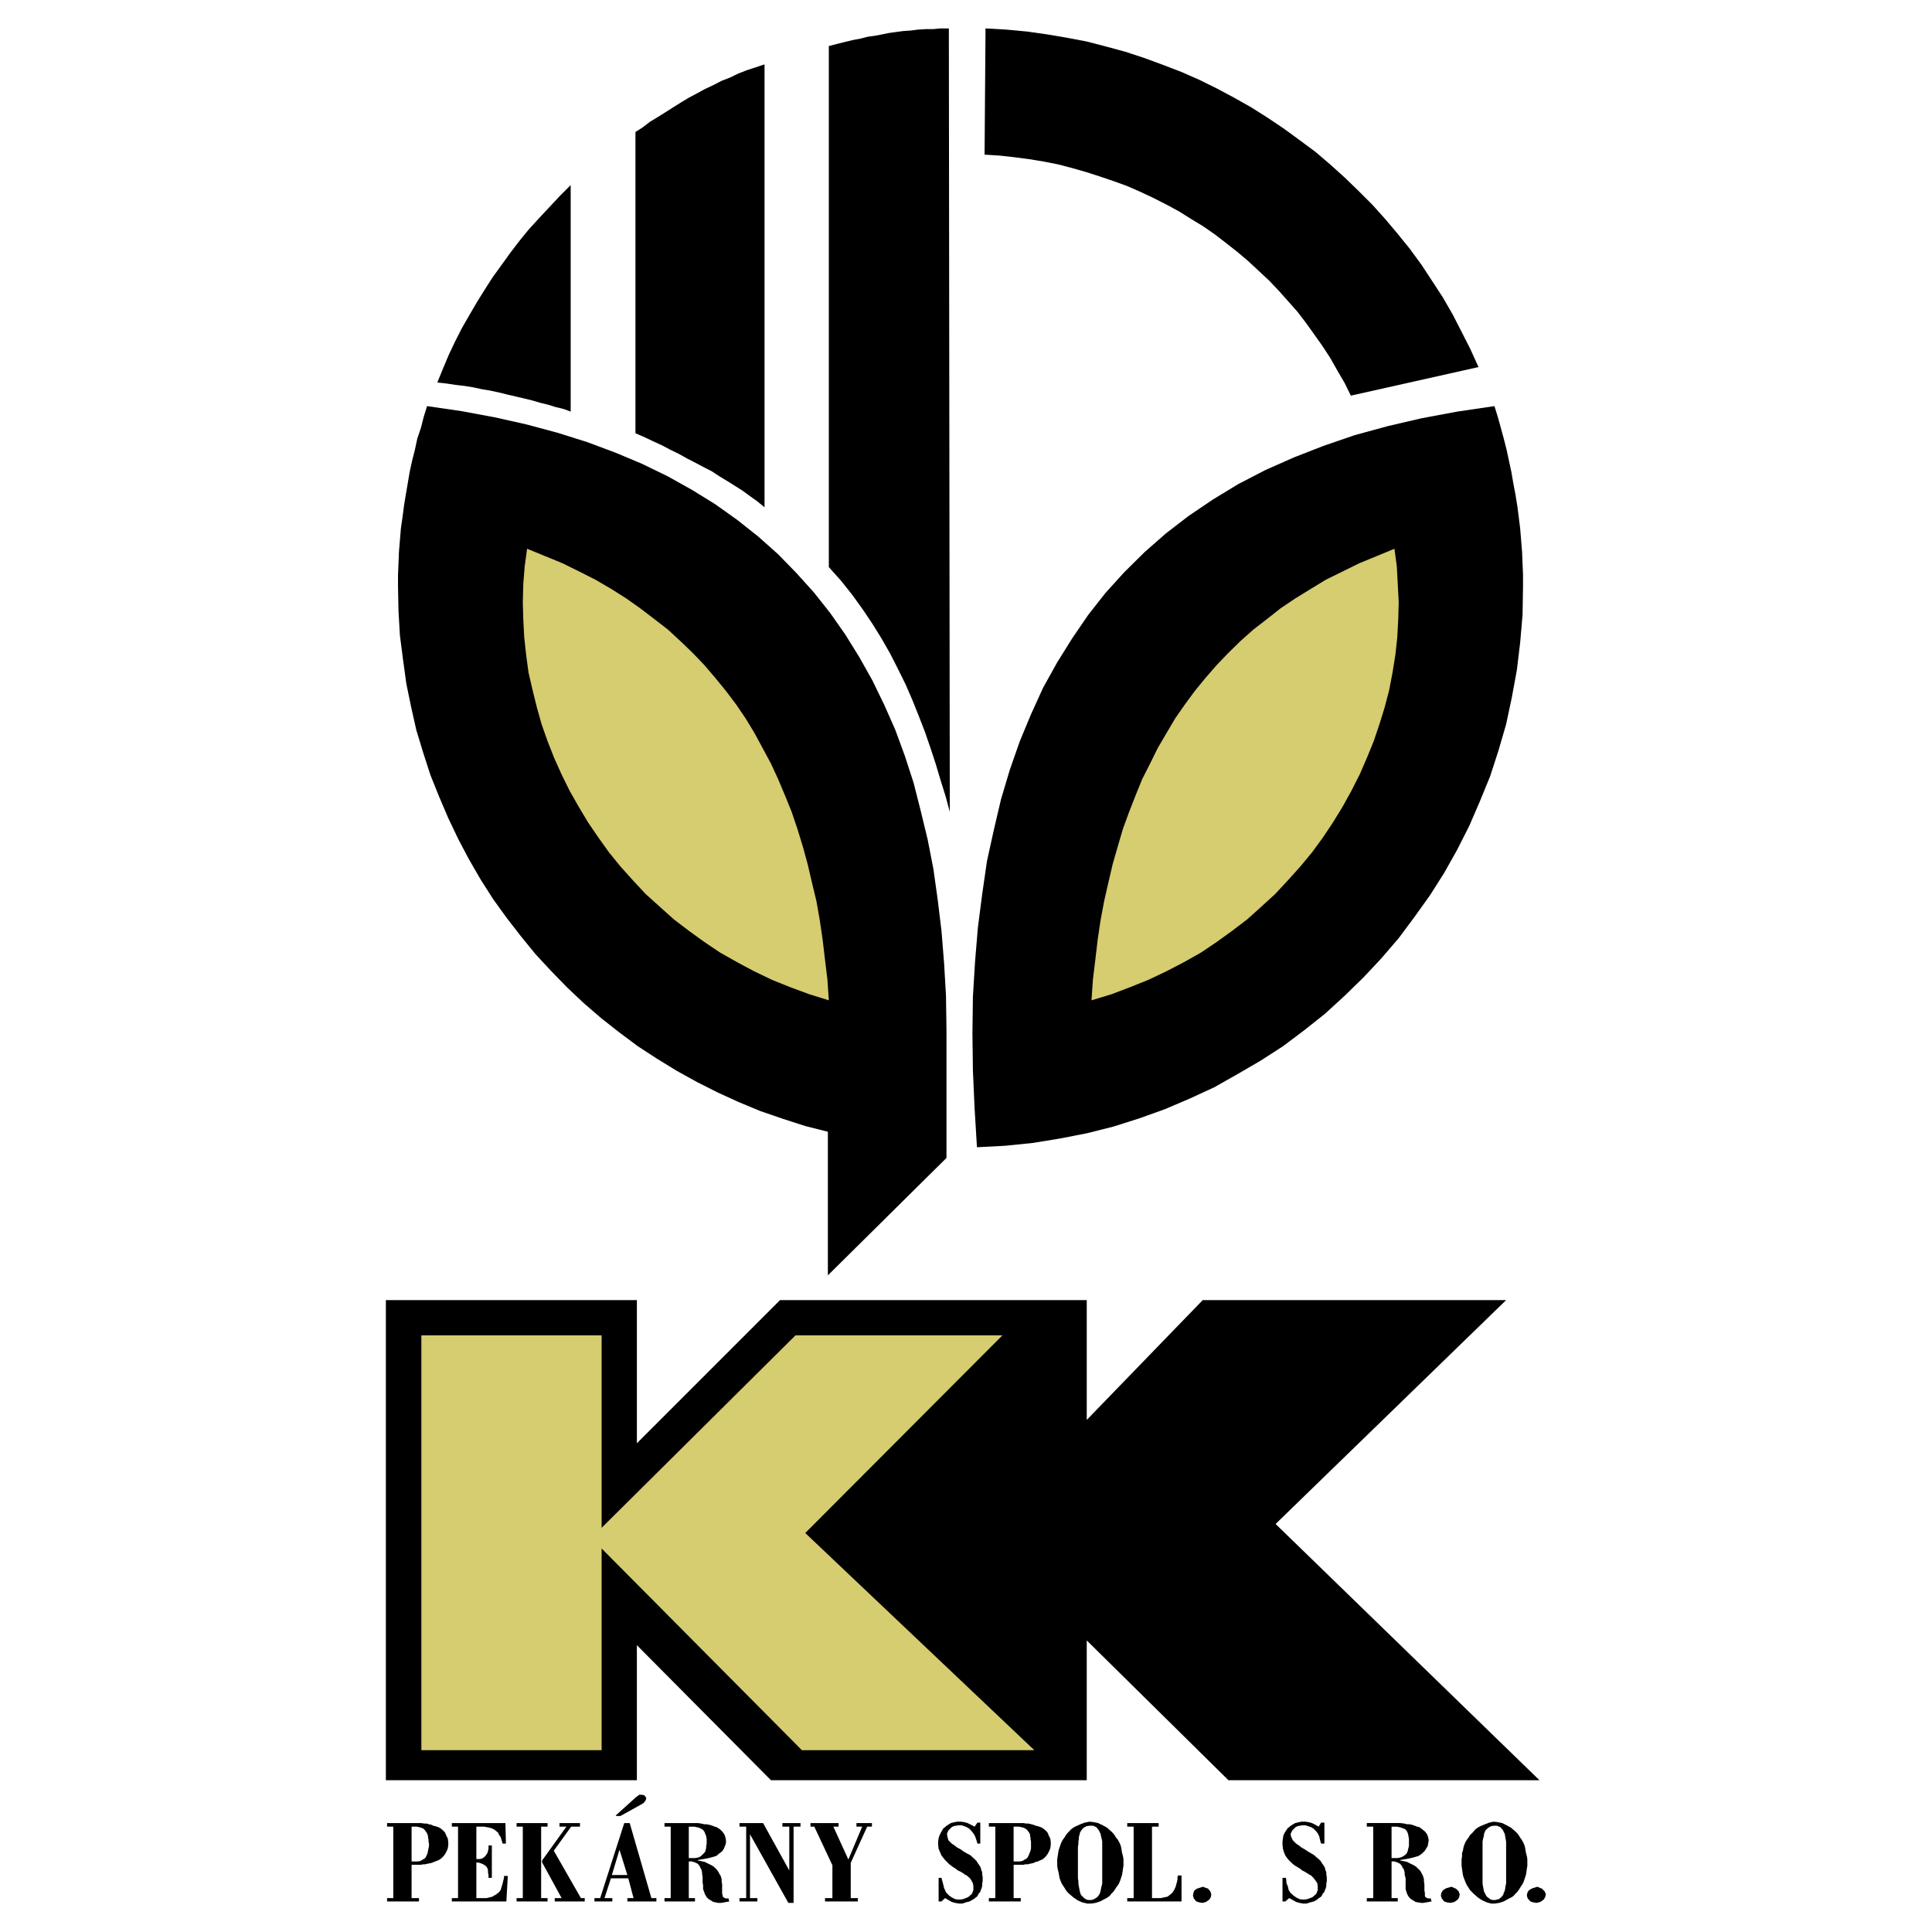 <?xml version="1.0" encoding="utf-8"?>
<!-- Generator: Adobe Illustrator 13.0.0, SVG Export Plug-In . SVG Version: 6.00 Build 14948)  -->
<!DOCTYPE svg PUBLIC "-//W3C//DTD SVG 1.0//EN" "http://www.w3.org/TR/2001/REC-SVG-20010904/DTD/svg10.dtd">
<svg version="1.0" id="Layer_1" xmlns="http://www.w3.org/2000/svg" xmlns:xlink="http://www.w3.org/1999/xlink" x="0px" y="0px"
	 width="192.756px" height="192.756px" viewBox="0 0 192.756 192.756" enable-background="new 0 0 192.756 192.756"
	 xml:space="preserve">
<g>
	<polygon fill-rule="evenodd" clip-rule="evenodd" fill="#FFFFFF" points="0,0 192.756,0 192.756,192.756 0,192.756 0,0 	"/>
	<path fill-rule="evenodd" clip-rule="evenodd" d="M122.562,177.613l-14.137-13.947v13.947H76.918l-13.377-13.472v13.472H38.499
		H122.562L122.562,177.613z M38.499,177.613v-47.9h25.043v14.28l14.28-14.28h30.604v11.951l11.57-11.951h30.271l-23,22.335
		l26.326,25.565h-31.03H38.499L38.499,177.613z"/>
	<polygon fill-rule="evenodd" clip-rule="evenodd" fill="#D6CC70" points="42.039,174.619 42.039,133.229 60.025,133.229 
		60.025,152.428 79.366,133.229 100.013,133.229 80.34,152.95 103.197,174.619 80.007,174.619 60.025,154.495 60.025,174.619 
		42.039,174.619 	"/>
	<polygon fill-rule="evenodd" clip-rule="evenodd" points="147.51,36.622 134.774,39.473 134.156,38.213 133.42,36.954 
		132.707,35.695 131.946,34.531 131.139,33.39 130.308,32.226 129.452,31.109 128.525,30.063 127.575,28.995 126.601,27.973 
		125.579,27.022 124.533,26.048 123.465,25.146 122.348,24.266 121.207,23.387 120.043,22.579 118.831,21.843 117.619,21.083 
		116.384,20.417 115.125,19.775 113.817,19.158 112.464,18.564 111.156,18.089 109.755,17.614 108.425,17.186 107.022,16.782 
		105.573,16.402 104.124,16.117 102.674,15.879 101.225,15.689 99.729,15.523 98.231,15.428 98.326,2.835 100.417,2.954 
		102.437,3.144 104.456,3.429 106.429,3.762 108.425,4.142 110.349,4.641 112.273,5.163 114.15,5.781 116.027,6.47 117.881,7.183 
		119.663,7.967 121.397,8.822 123.132,9.749 124.818,10.699 126.506,11.769 128.098,12.838 129.689,14.002 131.233,15.143 
		132.707,16.402 134.156,17.708 135.558,19.063 136.912,20.417 138.195,21.843 139.455,23.34 140.667,24.836 141.831,26.429 
		142.876,28.021 143.945,29.66 144.92,31.347 145.822,33.105 146.702,34.839 147.51,36.622 	"/>
	<polygon fill-rule="evenodd" clip-rule="evenodd" points="94.762,81.005 94.667,2.835 93.835,2.835 93.075,2.906 92.339,2.906 
		91.578,2.954 90.866,3.049 90.129,3.096 89.417,3.191 88.727,3.286 88.014,3.429 87.278,3.571 86.565,3.667 85.829,3.856 
		85.068,3.999 84.284,4.189 83.523,4.379 82.692,4.593 82.692,56.58 83.904,57.934 85.021,59.336 86.066,60.786 87.041,62.235 
		87.967,63.731 88.822,65.229 89.606,66.773 90.367,68.317 91.056,69.909 91.673,71.454 92.291,73.046 92.838,74.638 93.36,76.229 
		93.835,77.821 94.334,79.414 94.762,81.005 	"/>
	<polygon fill-rule="evenodd" clip-rule="evenodd" points="76.277,6.422 76.277,50.616 75.564,50.022 74.828,49.5 74.115,48.977 
		73.331,48.478 72.57,48.002 71.786,47.527 71.026,47.028 70.194,46.601 69.386,46.173 68.555,45.746 67.747,45.294 66.868,44.866 
		66.06,44.438 65.181,44.035 64.278,43.607 63.399,43.227 63.399,13.17 64.136,12.695 64.849,12.149 65.632,11.674 66.393,11.198 
		67.177,10.699 67.937,10.224 68.721,9.749 69.529,9.321 70.361,8.87 71.168,8.49 72,8.062 72.855,7.729 73.687,7.326 74.542,6.993 
		75.422,6.708 76.277,6.422 	"/>
	<polygon fill-rule="evenodd" clip-rule="evenodd" points="56.937,18.469 56.937,41.064 56.224,40.803 55.439,40.613 54.679,40.375 
		53.895,40.186 53.087,39.948 52.303,39.758 51.495,39.568 50.664,39.378 49.809,39.164 48.929,38.974 48.074,38.831 47.195,38.641 
		46.315,38.499 45.46,38.403 44.534,38.261 43.631,38.166 44.201,36.764 44.771,35.41 45.413,34.056 46.078,32.749 46.814,31.466 
		47.575,30.159 48.359,28.899 49.167,27.64 50.046,26.429 50.901,25.24 51.828,24.029 52.778,22.864 53.8,21.748 54.822,20.655 
		55.867,19.538 56.937,18.469 	"/>
	<polygon fill-rule="evenodd" clip-rule="evenodd" points="42.609,40.518 46.03,41.017 49.357,41.635 52.541,42.348 55.629,43.179 
		58.576,44.106 61.379,45.151 64.041,46.268 66.63,47.527 69.054,48.882 71.359,50.307 73.592,51.899 75.659,53.539 77.631,55.297 
		79.461,57.174 81.195,59.098 82.835,61.166 84.332,63.304 85.733,65.561 87.041,67.89 88.205,70.29 89.321,72.808 90.271,75.398 
		91.151,78.106 91.863,80.91 92.553,83.762 93.123,86.684 93.55,89.725 93.931,92.861 94.192,96.093 94.382,99.348 94.43,102.746 
		94.43,106.167 94.43,115.528 82.597,127.242 82.597,112.915 80.34,112.345 78.059,111.608 75.85,110.848 73.735,109.969 
		71.596,108.994 69.529,107.949 67.51,106.832 65.538,105.62 63.637,104.385 61.76,102.983 59.978,101.581 58.243,100.085 
		56.556,98.492 54.964,96.853 53.42,95.19 51.97,93.408 50.569,91.602 49.214,89.725 47.955,87.753 46.814,85.781 45.746,83.762 
		44.724,81.623 43.821,79.508 42.942,77.322 42.229,75.113 41.54,72.855 41.017,70.527 40.542,68.222 40.209,65.799 39.9,63.399 
		39.758,60.976 39.71,58.528 39.71,57.364 39.758,56.2 39.806,55.036 39.9,53.895 39.996,52.731 40.162,51.566 40.304,50.474 
		40.494,49.31 40.685,48.192 40.875,47.076 41.112,45.983 41.397,44.866 41.635,43.75 41.991,42.704 42.276,41.587 42.609,40.518 	
		"/>
	<polygon fill-rule="evenodd" clip-rule="evenodd" points="149.102,40.518 145.395,41.064 141.831,41.73 138.457,42.514 
		135.154,43.417 132.042,44.486 129.119,45.626 126.269,46.886 123.56,48.288 121.017,49.832 118.594,51.472 116.336,53.206 
		114.198,55.083 112.179,57.079 110.302,59.146 108.567,61.355 106.975,63.684 105.478,66.084 104.076,68.603 102.864,71.264 
		101.748,73.949 100.75,76.8 99.871,79.746 99.158,82.787 98.469,85.923 97.994,89.202 97.565,92.529 97.281,95.95 97.067,99.443 
		97.02,103.078 97.067,106.785 97.233,110.539 97.471,114.459 100.251,114.316 103.055,114.031 105.811,113.58 108.472,113.058 
		111.109,112.393 113.723,111.561 116.241,110.657 118.736,109.589 121.159,108.472 123.465,107.165 125.793,105.811 
		128.002,104.385 130.117,102.793 132.185,101.153 134.156,99.348 136.033,97.519 137.815,95.618 139.55,93.598 141.142,91.459 
		142.687,89.297 144.088,87.087 145.395,84.759 146.606,82.359 147.652,79.936 148.674,77.441 149.506,74.875 150.266,72.262 
		150.836,69.577 151.335,66.868 151.667,64.112 151.905,61.355 151.952,58.528 151.952,57.364 151.905,56.2 151.857,55.036 
		151.763,53.895 151.667,52.731 151.524,51.566 151.382,50.474 151.192,49.31 150.979,48.192 150.788,47.076 150.551,45.983 
		150.313,44.866 150.028,43.75 149.743,42.704 149.434,41.587 149.102,40.518 	"/>
	<path fill-rule="evenodd" clip-rule="evenodd" d="M38.618,189.707h3.184v-0.332h-0.737v-3.327h0.095h0.19h0.19h0.262h0.19
		l0.238-0.047h0.19l0.19-0.048l0.238-0.048l0.238-0.047l0.213-0.096l0.143-0.047l0.238-0.096l0.19-0.095l0.19-0.143l0.19-0.19
		l0.19-0.261l0.143-0.285l0.095-0.237l0.047-0.333v-0.285l-0.047-0.356l-0.143-0.285l-0.143-0.333l-0.238-0.237l-0.238-0.19
		l-0.19-0.095l-0.285-0.095l-0.213-0.048l-0.19-0.095l-0.237-0.048l-0.238-0.071h-0.238l-0.285-0.048h-0.285h-0.309h-2.827v0.357
		h0.618v7.128h-0.618V189.707L38.618,189.707z M41.064,182.247h0.143h0.143h0.238l0.214,0.047l0.19,0.048l0.238,0.095l0.143,0.143
		l0.143,0.19l0.095,0.143l0.048,0.143l0.047,0.143v0.143l0.047,0.189v0.214l0.048,0.19v0.237l-0.048,0.238l-0.047,0.237
		l-0.047,0.237l-0.095,0.238l-0.143,0.261l-0.237,0.143l-0.238,0.143l-0.262,0.048H41.54h-0.143h-0.142h-0.19V182.247
		L41.064,182.247z"/>
	<polygon fill-rule="evenodd" clip-rule="evenodd" points="45.08,189.707 50.521,189.707 50.664,187.165 50.283,187.165 
		50.283,187.355 50.236,187.545 50.188,187.735 50.141,187.925 50.046,188.258 49.951,188.566 49.761,188.805 49.452,189.042 
		49.262,189.137 49.119,189.232 48.929,189.279 48.739,189.327 48.549,189.375 48.406,189.375 48.169,189.375 47.955,189.375 
		47.527,189.375 47.527,185.811 47.86,185.858 48.216,186.001 48.501,186.19 48.644,186.429 48.691,186.618 48.691,186.832 
		48.739,187.069 48.739,187.355 49.072,187.355 49.072,184.123 48.739,184.123 48.739,184.313 48.739,184.456 48.691,184.646 
		48.644,184.837 48.501,185.074 48.312,185.288 48.074,185.431 47.86,185.478 47.765,185.478 47.67,185.478 47.622,185.478 
		47.527,185.478 47.527,182.247 47.765,182.247 48.074,182.247 48.312,182.247 48.549,182.294 48.834,182.342 49.119,182.437 
		49.31,182.531 49.547,182.722 49.713,182.864 49.761,183.007 49.855,183.149 49.951,183.292 49.999,183.435 50.046,183.601 
		50.094,183.743 50.141,183.934 50.474,183.934 50.426,181.89 45.08,181.89 45.08,182.247 45.698,182.247 45.698,189.375 
		45.08,189.375 45.08,189.707 	"/>
	<path fill-rule="evenodd" clip-rule="evenodd" d="M51.543,189.707h3.088v-0.332H53.99v-7.128h0.641v-0.357h-3.088v0.357h0.618
		v7.128h-0.618V189.707L51.543,189.707z M54.085,185.811l1.949,3.564h-0.689v0.332h2.994v-0.332h-0.38l-2.708-4.729l1.734-2.399
		h0.879v-0.357h-2.044v0.357h0.689l-2.424,3.373V185.811L54.085,185.811z"/>
	<path fill-rule="evenodd" clip-rule="evenodd" d="M59.312,189.707h1.782v-0.332H60.31l0.642-1.973h1.734l0.523,1.973h-0.618v0.332
		h2.898v-0.332h-0.499l-2.163-7.485h-0.546l-2.4,7.485h-0.57V189.707L59.312,189.707z M61.047,187.069l0.76-2.519l0.784,2.519
		H61.047L61.047,187.069z M64.088,179.966l0.143-0.095l0.142-0.19l0.095-0.19v-0.143l-0.19-0.237l-0.238-0.048h-0.261l-0.19,0.143
		l-0.047,0.048l-0.095,0.048l-0.047,0.047l-0.047,0.048l-1.924,1.734l0.047,0.048h0.428L64.088,179.966L64.088,179.966z"/>
	<path fill-rule="evenodd" clip-rule="evenodd" d="M66.298,189.707h3.041v-0.332h-0.618v-3.659h0.285l0.333,0.095l0.285,0.143
		l0.19,0.237l0.048,0.143l0.095,0.143l0.048,0.143l0.047,0.214v0.19l0.047,0.19v0.189v0.238v0.189l0.048,0.237v0.19v0.214
		l0.119,0.333l0.095,0.237l0.143,0.237l0.19,0.19l0.238,0.143l0.237,0.143l0.238,0.047l0.237,0.048h0.309l0.285-0.048l0.238-0.047
		l0.285-0.048l-0.095-0.332l-0.143,0.047l-0.19-0.047l-0.19-0.096l-0.048-0.143v-0.047v-0.048l-0.047-0.095v-0.096v-0.237v-0.285
		v-0.309L72,187.688v-0.189l-0.048-0.19l-0.047-0.143l-0.119-0.19l-0.095-0.189l-0.143-0.214l-0.143-0.143l-0.19-0.19l-0.143-0.095
		l-0.19-0.096l-0.19-0.095l-0.19-0.095l-0.19-0.096l-0.214-0.047l-0.237-0.048l-0.238-0.048v-0.047l0.285-0.048l0.285-0.048
		l0.261-0.047l0.238-0.048l0.19-0.048l0.19-0.047l0.143-0.048l0.19-0.048l0.19-0.118l0.143-0.143l0.214-0.143l0.143-0.143
		l0.143-0.237l0.095-0.238l0.095-0.285v-0.285l-0.047-0.261l-0.095-0.285l-0.19-0.285l-0.238-0.238l-0.214-0.143l-0.143-0.095
		l-0.19-0.047l-0.237-0.096l-0.143-0.047l-0.19-0.048l-0.237-0.048h-0.238l-0.309-0.071l-0.333-0.048h-0.38h-0.333h-2.613v0.357
		h0.618v7.128h-0.618V189.707L66.298,189.707z M68.721,185.383v-3.136h0.19h0.19h0.19l0.19,0.047l0.238,0.048l0.19,0.095l0.19,0.095
		l0.167,0.19l0.095,0.237l0.095,0.238l0.048,0.285v0.309v0.19l-0.048,0.189v0.19l-0.047,0.189l-0.047,0.19l-0.167,0.19l-0.143,0.143
		l-0.19,0.166l-0.238,0.095l-0.285,0.048h-0.285H68.721L68.721,185.383z"/>
	<polygon fill-rule="evenodd" clip-rule="evenodd" points="73.782,189.707 75.564,189.707 75.564,189.375 74.828,189.375 
		74.828,183.007 78.653,189.85 79.176,189.85 79.176,182.247 79.865,182.247 79.865,181.89 78.059,181.89 78.059,182.247 
		78.748,182.247 78.748,186.618 76.134,181.89 73.782,181.89 73.782,182.247 74.447,182.247 74.447,189.375 73.782,189.375 
		73.782,189.707 	"/>
	<polygon fill-rule="evenodd" clip-rule="evenodd" points="82.312,189.707 85.591,189.707 85.591,189.375 84.878,189.375 
		84.878,185.858 86.518,182.247 86.993,182.247 86.993,181.89 85.448,181.89 85.448,182.247 86.019,182.247 84.641,185.525 
		83.144,182.247 83.666,182.247 83.666,181.89 80.863,181.89 80.863,182.247 81.243,182.247 83.049,186.096 83.049,189.375 
		82.312,189.375 82.312,189.707 	"/>
	<polygon fill-rule="evenodd" clip-rule="evenodd" points="93.646,189.707 93.931,189.707 94.287,189.375 94.62,189.564 
		94.952,189.755 95.285,189.85 95.689,189.921 96.021,189.921 96.354,189.802 96.734,189.707 97.067,189.517 97.233,189.422 
		97.328,189.327 97.471,189.232 97.565,189.09 97.661,188.899 97.804,188.757 97.852,188.566 97.946,188.377 97.994,188.115 
		97.994,187.925 98.041,187.688 98.041,187.498 98.041,187.26 97.994,187.022 97.994,186.785 97.898,186.571 97.852,186.333 
		97.708,186.096 97.565,185.905 97.423,185.668 97.233,185.478 97.02,185.288 96.782,185.074 96.497,184.932 96.164,184.741 
		95.832,184.504 95.475,184.313 95.237,184.123 94.952,183.934 94.81,183.791 94.715,183.696 94.62,183.601 94.524,183.244 
		94.477,182.959 94.62,182.627 94.952,182.294 95.142,182.199 95.38,182.151 95.689,182.104 95.926,182.104 96.211,182.199 
		96.449,182.294 96.687,182.437 96.924,182.674 97.114,182.912 97.281,183.197 97.423,183.601 97.519,183.934 97.804,183.934 
		97.804,181.843 97.519,181.843 97.233,182.247 96.877,182.057 96.544,181.89 96.211,181.795 95.879,181.747 95.522,181.747 
		95.237,181.795 94.857,181.89 94.524,182.104 94.382,182.199 94.287,182.294 94.145,182.389 94.05,182.531 93.883,182.816 
		93.741,183.102 93.646,183.387 93.598,183.743 93.598,184.076 93.646,184.456 93.788,184.789 93.931,185.122 94.097,185.335 
		94.287,185.573 94.477,185.763 94.715,186.001 94.905,186.144 95.095,186.286 95.333,186.429 95.57,186.618 95.832,186.737 
		96.069,186.88 96.259,187.022 96.449,187.117 96.734,187.355 96.877,187.545 96.972,187.735 97.067,187.878 97.114,188.21 
		97.114,188.566 96.972,188.947 96.592,189.279 96.354,189.375 96.117,189.47 95.832,189.517 95.57,189.517 95.285,189.47 
		95,189.327 94.715,189.137 94.43,188.852 94.334,188.709 94.287,188.566 94.192,188.377 94.145,188.163 94.097,187.973 
		94.05,187.783 93.978,187.545 93.931,187.355 93.646,187.355 93.646,189.707 	"/>
	<path fill-rule="evenodd" clip-rule="evenodd" d="M98.659,189.707h3.184v-0.332h-0.713v-3.327h0.143h0.143h0.189h0.238h0.262
		l0.189-0.047h0.237l0.19-0.048l0.237-0.048l0.19-0.047l0.19-0.096l0.214-0.047l0.189-0.096l0.238-0.095l0.189-0.143l0.19-0.19
		l0.19-0.261l0.143-0.285l0.095-0.237l0.048-0.333v-0.285l-0.048-0.356l-0.143-0.285l-0.143-0.333l-0.237-0.237l-0.238-0.19
		l-0.189-0.095l-0.285-0.095l-0.214-0.048l-0.238-0.095l-0.189-0.048l-0.285-0.071h-0.238l-0.284-0.048h-0.262h-0.285h-2.898v0.357
		h0.642v7.128h-0.642V189.707L98.659,189.707z M101.13,182.247h0.143h0.19h0.189l0.238,0.047l0.214,0.048l0.189,0.095l0.19,0.143
		l0.143,0.19l0.095,0.143l0.048,0.143v0.143l0.047,0.143v0.189l0.048,0.214v0.19v0.237v0.238l-0.048,0.237l-0.095,0.237
		l-0.095,0.238l-0.143,0.261l-0.237,0.143l-0.238,0.143l-0.261,0.048h-0.144h-0.142h-0.143h-0.19V182.247L101.13,182.247z"/>
	<path fill-rule="evenodd" clip-rule="evenodd" d="M105.478,185.811v0.333l0.048,0.332l0.095,0.356l0.048,0.285l0.048,0.285
		l0.095,0.238l0.095,0.237l0.143,0.237l0.143,0.214l0.143,0.237l0.143,0.19l0.19,0.19l0.451,0.38l0.428,0.285l0.428,0.189
		l0.499,0.119h0.428l0.428-0.071l0.428-0.143l0.451-0.237l0.19-0.095l0.143-0.096l0.189-0.143l0.143-0.189l0.19-0.19l0.143-0.19
		l0.143-0.237l0.166-0.214l0.143-0.237l0.096-0.237l0.095-0.285l0.095-0.286l0.048-0.284l0.048-0.356l0.047-0.285v-0.333v-0.333
		l-0.047-0.285l-0.096-0.355l-0.047-0.286l-0.048-0.284l-0.095-0.285l-0.096-0.19l-0.143-0.262l-0.166-0.189l-0.143-0.238
		l-0.143-0.189l-0.19-0.19l-0.428-0.38l-0.427-0.237l-0.452-0.215l-0.428-0.095l-0.427-0.048l-0.5,0.096l-0.427,0.166l-0.428,0.19
		l-0.19,0.095l-0.143,0.095l-0.19,0.143l-0.166,0.19l-0.19,0.19l-0.143,0.189l-0.143,0.238l-0.143,0.189l-0.143,0.262l-0.095,0.237
		l-0.095,0.285l-0.096,0.285l-0.047,0.285l-0.048,0.309l-0.048,0.333V185.811L105.478,185.811z M109.969,187.117v0.285v0.285v0.237
		l-0.048,0.19l-0.071,0.309l-0.048,0.238l-0.047,0.189l-0.096,0.19l-0.189,0.237l-0.285,0.19l-0.285,0.095h-0.332l-0.19-0.048
		l-0.214-0.142l-0.143-0.143l-0.143-0.143l-0.095-0.19l-0.048-0.19l-0.048-0.237l-0.047-0.262l-0.048-0.237v-0.285l-0.048-0.285
		v-0.285v-2.566v-0.284l0.048-0.285v-0.238l0.048-0.261v-0.19l0.047-0.19l0.048-0.143v-0.095l0.143-0.237l0.143-0.19l0.189-0.143
		l0.215-0.095l0.285-0.048h0.332l0.333,0.143l0.237,0.285l0.095,0.19l0.095,0.189l0.048,0.238l0.071,0.285l0.048,0.261v0.238v0.285
		v0.284V187.117L109.969,187.117z"/>
	<polygon fill-rule="evenodd" clip-rule="evenodd" points="112.464,189.707 117.881,189.707 117.881,187.117 117.524,187.117 
		117.477,187.308 117.477,187.545 117.43,187.735 117.382,187.925 117.287,188.258 117.145,188.566 116.954,188.852 116.669,189.09 
		116.479,189.232 116.241,189.279 116.027,189.327 115.79,189.375 115.6,189.375 115.362,189.375 115.172,189.375 114.935,189.375 
		114.935,182.247 115.6,182.247 115.6,181.89 112.464,181.89 112.464,182.247 113.104,182.247 113.104,189.375 112.464,189.375 
		112.464,189.707 	"/>
	<polygon fill-rule="evenodd" clip-rule="evenodd" points="119.947,188.258 119.758,188.329 119.567,188.377 119.354,188.472 
		119.164,188.614 119.068,188.852 119.021,189.137 119.116,189.422 119.354,189.707 119.663,189.802 119.995,189.85 
		120.328,189.755 120.661,189.517 120.803,189.279 120.851,188.994 120.756,188.709 120.519,188.424 120.375,188.377 
		120.232,188.329 120.09,188.258 119.947,188.258 	"/>
	<polygon fill-rule="evenodd" clip-rule="evenodd" points="127.955,189.707 128.24,189.707 128.62,189.375 128.977,189.564 
		129.31,189.755 129.642,189.85 130.022,189.921 130.354,189.921 130.711,189.802 131.091,189.707 131.424,189.517 131.519,189.422 
		131.661,189.327 131.804,189.232 131.899,189.09 131.994,188.899 132.137,188.757 132.185,188.566 132.279,188.377 
		132.327,188.115 132.327,187.925 132.374,187.688 132.374,187.498 132.374,187.26 132.327,187.022 132.327,186.785 
		132.231,186.571 132.185,186.333 132.042,186.096 131.899,185.905 131.757,185.668 131.566,185.478 131.329,185.288 
		131.091,185.074 130.854,184.932 130.521,184.741 130.165,184.504 129.832,184.313 129.595,184.123 129.31,183.934 
		129.167,183.791 129.071,183.696 128.977,183.601 128.811,183.244 128.763,182.959 128.929,182.627 129.262,182.294 
		129.452,182.199 129.689,182.151 129.975,182.104 130.212,182.104 130.521,182.199 130.806,182.294 131.044,182.437 
		131.281,182.674 131.472,182.912 131.614,183.197 131.709,183.601 131.804,183.934 132.137,183.934 132.137,181.843 
		131.804,181.843 131.566,182.247 131.233,182.057 130.901,181.89 130.568,181.795 130.212,181.747 129.88,181.747 129.595,181.795 
		129.214,181.89 128.857,182.104 128.715,182.199 128.62,182.294 128.478,182.389 128.383,182.531 128.192,182.816 128.05,183.102 
		128.002,183.387 127.955,183.743 127.955,184.076 128.002,184.456 128.098,184.789 128.24,185.122 128.383,185.335 
		128.572,185.573 128.763,185.763 129.024,186.001 129.214,186.144 129.452,186.286 129.689,186.429 129.927,186.618 
		130.165,186.737 130.402,186.88 130.616,187.022 130.806,187.117 131.044,187.355 131.187,187.545 131.329,187.735 
		131.424,187.878 131.472,188.21 131.472,188.566 131.329,188.947 130.948,189.279 130.711,189.375 130.45,189.47 130.165,189.517 
		129.927,189.517 129.642,189.47 129.356,189.327 129.071,189.137 128.763,188.852 128.668,188.709 128.572,188.566 
		128.525,188.377 128.478,188.163 128.383,187.973 128.335,187.783 128.335,187.545 128.287,187.355 127.955,187.355 
		127.955,189.707 	"/>
	<path fill-rule="evenodd" clip-rule="evenodd" d="M136.366,189.707h3.089v-0.332h-0.618v-3.659h0.285l0.285,0.095l0.285,0.143
		l0.19,0.237l0.047,0.143l0.119,0.143l0.048,0.143l0.047,0.214v0.19l0.048,0.19l0.048,0.189v0.238v0.189v0.237v0.19v0.214
		l0.095,0.333l0.095,0.237l0.143,0.237l0.19,0.19l0.237,0.143l0.237,0.143l0.238,0.047l0.309,0.048h0.237l0.285-0.048l0.238-0.047
		l0.285-0.048l-0.096-0.332l-0.143,0.047l-0.189-0.047l-0.19-0.096l-0.048-0.143v-0.047v-0.048v-0.095v-0.096l-0.047-0.237v-0.285
		v-0.309l-0.048-0.333v-0.189l-0.048-0.19l-0.047-0.143l-0.096-0.19l-0.095-0.189l-0.143-0.214l-0.166-0.143l-0.19-0.19
		l-0.143-0.095l-0.19-0.096l-0.189-0.095l-0.19-0.095l-0.189-0.096l-0.19-0.047l-0.262-0.048l-0.237-0.048v-0.047l0.309-0.048
		l0.285-0.048l0.238-0.047l0.237-0.048l0.189-0.048l0.19-0.047l0.143-0.048l0.19-0.048l0.214-0.118l0.189-0.143l0.143-0.143
		l0.143-0.143l0.143-0.237l0.143-0.238l0.048-0.285l0.048-0.285l-0.048-0.261l-0.095-0.285l-0.19-0.285l-0.285-0.238l-0.19-0.143
		l-0.142-0.095l-0.215-0.047l-0.237-0.096l-0.143-0.047l-0.143-0.048l-0.237-0.048h-0.237l-0.285-0.071l-0.404-0.048h-0.333h-0.38
		h-2.613v0.357h0.642v7.128h-0.642V189.707L136.366,189.707z M138.837,185.383v-3.136h0.143h0.19h0.237l0.19,0.047l0.189,0.048
		l0.262,0.095l0.19,0.095l0.143,0.19l0.095,0.237l0.048,0.238l0.047,0.285v0.309v0.19v0.189l-0.047,0.19l-0.048,0.189l-0.048,0.19
		l-0.095,0.19l-0.143,0.143l-0.262,0.166l-0.237,0.095l-0.285,0.048h-0.285H138.837L138.837,185.383z"/>
	<polygon fill-rule="evenodd" clip-rule="evenodd" points="144.729,188.258 144.516,188.329 144.325,188.377 144.136,188.472 
		143.945,188.614 143.803,188.852 143.755,189.137 143.851,189.422 144.088,189.707 144.373,189.802 144.729,189.85 
		145.109,189.755 145.442,189.517 145.585,189.279 145.633,188.994 145.537,188.709 145.252,188.424 145.109,188.377 
		145.015,188.329 144.872,188.258 144.729,188.258 	"/>
	<path fill-rule="evenodd" clip-rule="evenodd" d="M145.822,185.811v0.333l0.048,0.332l0.048,0.356l0.047,0.285l0.096,0.285
		l0.095,0.238l0.095,0.237l0.119,0.237l0.143,0.214l0.143,0.237l0.19,0.19l0.189,0.19l0.428,0.38l0.451,0.285l0.428,0.189
		l0.428,0.119h0.38l0.452-0.071l0.428-0.143l0.428-0.237l0.189-0.095l0.19-0.096l0.19-0.143l0.166-0.189l0.189-0.19l0.143-0.19
		l0.143-0.237l0.143-0.214l0.143-0.237l0.096-0.237l0.095-0.285l0.095-0.286l0.048-0.284l0.048-0.356l0.047-0.285v-0.333v-0.333
		l-0.047-0.285l-0.096-0.355l-0.047-0.286l-0.048-0.284l-0.095-0.285l-0.096-0.19l-0.143-0.262l-0.143-0.189l-0.143-0.238
		l-0.143-0.189l-0.189-0.19l-0.451-0.38l-0.428-0.237l-0.428-0.215l-0.452-0.095l-0.428-0.048l-0.427,0.096l-0.428,0.166
		l-0.452,0.19l-0.189,0.095l-0.143,0.095l-0.19,0.143l-0.143,0.19l-0.189,0.19l-0.19,0.189l-0.143,0.238l-0.143,0.189l-0.166,0.262
		l-0.096,0.237l-0.095,0.285l-0.048,0.285l-0.095,0.285v0.309l-0.048,0.333V185.811L145.822,185.811z M150.266,187.117v0.285v0.285
		v0.237l-0.048,0.19l-0.047,0.309l-0.048,0.238l-0.095,0.189l-0.048,0.19l-0.19,0.237l-0.237,0.19l-0.356,0.095h-0.285l-0.189-0.048
		l-0.19-0.142l-0.19-0.143l-0.095-0.143l-0.095-0.19l-0.096-0.19l-0.047-0.237l-0.048-0.262l-0.048-0.237v-0.285v-0.285v-0.285
		v-2.566v-0.284v-0.285v-0.238l0.048-0.261l0.048-0.19l0.047-0.19v-0.143l0.048-0.095l0.095-0.237l0.19-0.19l0.19-0.143l0.189-0.095
		l0.285-0.048h0.285l0.356,0.143l0.237,0.285l0.096,0.19l0.095,0.189l0.048,0.238l0.047,0.285l0.048,0.261v0.238v0.285v0.284
		V187.117L150.266,187.117z"/>
	<polygon fill-rule="evenodd" clip-rule="evenodd" points="153.307,188.258 153.117,188.329 152.927,188.377 152.736,188.472 
		152.522,188.614 152.38,188.852 152.333,189.137 152.428,189.422 152.689,189.707 152.975,189.802 153.307,189.85 153.688,189.755 
		154.02,189.517 154.162,189.279 154.233,188.994 154.115,188.709 153.83,188.424 153.688,188.377 153.592,188.329 153.449,188.258 
		153.307,188.258 	"/>
	<polygon fill-rule="evenodd" clip-rule="evenodd" fill="#D6CC70" points="82.692,99.8 80.768,99.205 78.843,98.492 77.014,97.756 
		75.231,96.9 73.544,95.998 71.857,95.047 70.266,93.978 68.721,92.861 67.225,91.721 65.822,90.462 64.421,89.202 63.162,87.848 
		61.902,86.446 60.762,85.044 59.692,83.547 58.671,82.051 57.72,80.459 56.841,78.914 56.034,77.275 55.297,75.635 54.631,73.949 
		54.038,72.262 53.562,70.574 53.135,68.84 52.731,67.105 52.493,65.324 52.303,63.589 52.208,61.807 52.161,60.073 52.208,58.267 
		52.351,56.485 52.588,54.75 54.394,55.487 56.128,56.2 57.815,57.031 59.407,57.839 60.999,58.766 62.496,59.716 63.874,60.69 
		65.276,61.76 66.63,62.805 67.89,63.969 69.102,65.134 70.266,66.345 71.359,67.628 72.428,68.935 73.45,70.29 74.4,71.691 
		75.279,73.141 76.087,74.638 76.918,76.182 77.631,77.726 78.32,79.366 78.986,81.005 79.556,82.692 80.102,84.474 80.578,86.208 
		81.005,88.038 81.457,89.915 81.79,91.816 82.074,93.741 82.312,95.76 82.55,97.708 82.692,99.8 	"/>
	<polygon fill-rule="evenodd" clip-rule="evenodd" fill="#D6CC70" points="108.899,99.8 110.871,99.205 112.749,98.492 
		114.578,97.756 116.384,96.9 118.118,95.998 119.806,95.047 121.397,93.978 122.941,92.861 124.438,91.721 125.841,90.462 
		127.219,89.202 128.478,87.848 129.737,86.446 130.901,85.044 131.994,83.547 132.992,82.051 133.966,80.459 134.821,78.914 
		135.653,77.275 136.366,75.635 137.055,73.949 137.625,72.262 138.148,70.574 138.6,68.84 138.933,67.105 139.218,65.324 
		139.407,63.589 139.502,61.807 139.55,60.073 139.455,58.267 139.359,56.485 139.122,54.75 137.34,55.487 135.605,56.2 
		133.919,57.031 132.279,57.839 130.759,58.766 129.214,59.716 127.765,60.69 126.411,61.76 125.057,62.805 123.75,63.969 
		122.562,65.134 121.397,66.345 120.28,67.628 119.211,68.935 118.214,70.29 117.239,71.691 116.384,73.141 115.505,74.638 
		114.744,76.182 113.96,77.726 113.295,79.366 112.653,81.005 112.036,82.692 111.513,84.474 111.014,86.208 110.586,88.038 
		110.159,89.915 109.802,91.816 109.517,93.741 109.279,95.76 109.042,97.708 108.899,99.8 	"/>
</g>
</svg>
